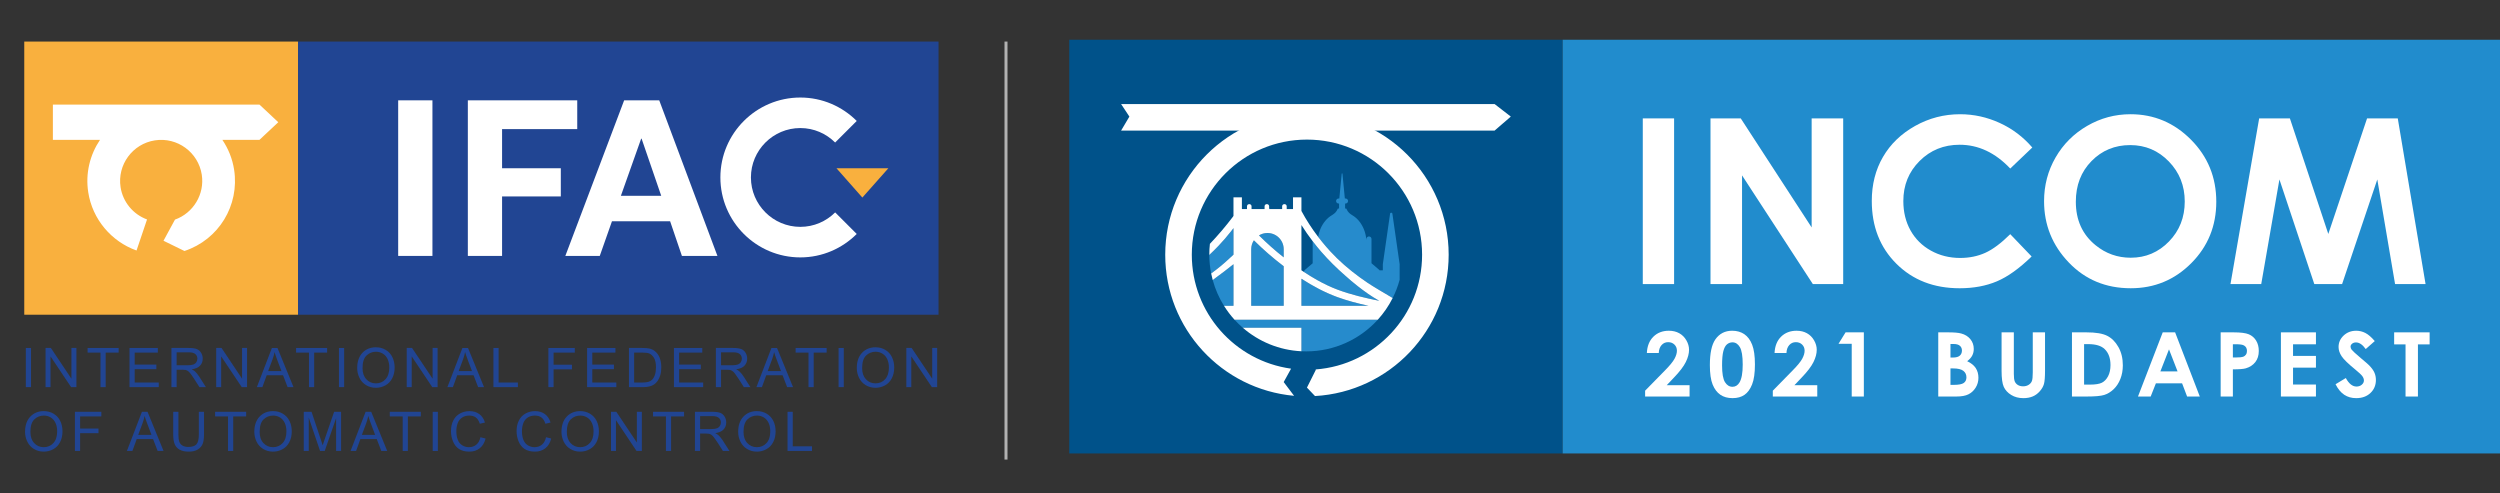<?xml version="1.0" encoding="iso-8859-1"?>
<!-- Generator: Adobe Illustrator 24.1.1, SVG Export Plug-In . SVG Version: 6.00 Build 0)  -->
<svg version="1.1" baseProfile="tiny" id="R&#xE9;teg_1"
	 xmlns="http://www.w3.org/2000/svg" xmlns:xlink="http://www.w3.org/1999/xlink" x="0px" y="0px" viewBox="0 0 833.929 164.516"
	 xml:space="preserve">
<rect x="0" y="0" width="833.929" height="164.516" fill="#333333" stroke="none"/>
<rect x="356.685" y="13.258" fill="#00528A" width="164.577" height="138"/>
<rect x="521.263" y="13.258" transform="matrix(-1 -1.224647e-16 1.224647e-16 -1 1355.192 164.516)" fill="#218CCD" width="312.667" height="138"/>
<g>
	<path fill="#FFFFFF" d="M547.986,39.492h10.445v55.269h-10.445V39.492z"/>
	<path fill="#FFFFFF" d="M570.574,39.492h10.092l23.648,36.37v-36.37h10.521v55.269h-10.121l-23.619-36.257v36.257h-10.521V39.492z"
		/>
	<path fill="#FFFFFF" d="M677.918,49.205l-7.357,7.015c-5.006-5.29-10.637-7.936-16.894-7.936c-5.28,0-9.729,1.806-13.345,5.416
		c-3.617,3.61-5.425,8.062-5.425,13.352c0,3.686,0.801,6.958,2.402,9.816s3.866,5.103,6.795,6.732
		c2.928,1.63,6.182,2.444,9.761,2.444c3.053,0,5.843-0.57,8.371-1.71c2.527-1.141,5.305-3.216,8.334-6.225l7.132,7.442
		c-4.083,3.985-7.94,6.749-11.572,8.29c-3.632,1.539-7.777,2.311-12.437,2.311c-8.592,0-15.624-2.725-21.097-8.172
		c-5.474-5.448-8.21-12.43-8.21-20.947c0-5.511,1.246-10.407,3.738-14.691c2.492-4.283,6.062-7.727,10.708-10.332
		c4.646-2.604,9.65-3.907,15.011-3.907c4.559,0,8.948,0.963,13.169,2.888C671.224,42.916,674.861,45.656,677.918,49.205z"/>
	<path fill="#FFFFFF" d="M710.679,38.103c7.82,0,14.544,2.831,20.171,8.491c5.627,5.661,8.44,12.563,8.44,20.702
		c0,8.066-2.776,14.892-8.328,20.477c-5.552,5.586-12.288,8.379-20.208,8.379c-8.297,0-15.189-2.867-20.679-8.604
		c-5.489-5.736-8.233-12.549-8.233-20.44c0-5.285,1.278-10.145,3.835-14.578s6.072-7.946,10.546-10.539
		S705.515,38.103,710.679,38.103z M710.567,48.398c-5.116,0-9.416,1.778-12.901,5.335s-5.228,8.078-5.228,13.563
		c0,6.112,2.193,10.947,6.582,14.503c3.41,2.78,7.321,4.171,11.734,4.171c4.989,0,9.239-1.804,12.75-5.411
		c3.511-3.607,5.266-8.053,5.266-13.339c0-5.26-1.768-9.712-5.303-13.356C719.931,50.22,715.631,48.398,710.567,48.398z"/>
	<path fill="#FFFFFF" d="M753.593,39.492h10.251l12.813,38.55l12.928-38.55h10.244l9.271,55.269h-10.173L793,59.857l-11.741,34.905
		h-9.272L760.35,59.857l-6.068,34.905h-10.257L753.593,39.492z"/>
</g>
<g>
	<path fill="#FFFFFF" d="M553.317,117.761h-3.973c0.106-2.311,0.832-4.127,2.176-5.451s3.067-1.986,5.173-1.986
		c1.301,0,2.447,0.273,3.442,0.822c0.994,0.549,1.79,1.338,2.387,2.373c0.597,1.033,0.895,2.082,0.895,3.15
		c0,1.27-0.361,2.639-1.085,4.104c-0.723,1.465-2.045,3.197-3.967,5.195l-2.402,2.531h7.629v3.77h-14.829v-1.949l6.621-6.754
		c1.601-1.619,2.666-2.922,3.194-3.906c0.529-0.984,0.793-1.875,0.793-2.67c0-0.826-0.273-1.508-0.822-2.045
		c-0.548-0.539-1.254-0.809-2.117-0.809c-0.873,0-1.601,0.326-2.183,0.975C553.666,115.761,553.356,116.644,553.317,117.761z"/>
	<path fill="#FFFFFF" d="M577.812,110.324c1.563,0,2.908,0.383,4.039,1.15c1.13,0.766,2.003,1.938,2.619,3.514
		s0.924,3.771,0.924,6.586c0,2.842-0.313,5.055-0.938,6.635c-0.626,1.582-1.468,2.744-2.524,3.486
		c-1.058,0.742-2.392,1.113-4.002,1.113c-1.611,0-2.965-0.373-4.061-1.121c-1.097-0.746-1.955-1.881-2.576-3.404
		c-0.621-1.523-0.932-3.691-0.932-6.506c0-3.93,0.606-6.777,1.819-8.543C573.528,111.295,575.405,110.324,577.812,110.324z
		 M577.906,114.195c-0.688,0-1.297,0.221-1.83,0.662c-0.532,0.441-0.938,1.201-1.22,2.277c-0.28,1.076-0.421,2.654-0.421,4.73
		c0,2.707,0.322,4.576,0.966,5.609c0.644,1.033,1.479,1.551,2.505,1.551c0.987,0,1.771-0.49,2.353-1.471
		c0.707-1.184,1.061-3.162,1.061-5.938c0-2.813-0.317-4.754-0.951-5.82C579.734,114.728,578.913,114.195,577.906,114.195z"/>
	<path fill="#FFFFFF" d="M595.913,117.761h-3.973c0.106-2.311,0.832-4.127,2.176-5.451s3.067-1.986,5.173-1.986
		c1.301,0,2.447,0.273,3.442,0.822c0.994,0.549,1.79,1.338,2.387,2.373c0.597,1.033,0.895,2.082,0.895,3.15
		c0,1.27-0.361,2.639-1.085,4.104c-0.723,1.465-2.045,3.197-3.967,5.195l-2.402,2.531h7.629v3.77h-14.829v-1.949l6.621-6.754
		c1.601-1.619,2.666-2.922,3.194-3.906c0.529-0.984,0.793-1.875,0.793-2.67c0-0.826-0.273-1.508-0.822-2.045
		c-0.548-0.539-1.254-0.809-2.117-0.809c-0.873,0-1.601,0.326-2.183,0.975C596.263,115.761,595.952,116.644,595.913,117.761z"/>
	<path fill="#FFFFFF" d="M615.629,110.863h6.098v21.406h-4.046v-17.58h-4.409L615.629,110.863z"/>
	<path fill="#FFFFFF" d="M646.546,132.269v-21.406h3.365c1.952,0,3.381,0.125,4.284,0.377c1.282,0.34,2.302,0.971,3.06,1.893
		s1.137,2.008,1.137,3.26c0,0.814-0.173,1.555-0.517,2.219c-0.345,0.666-0.905,1.289-1.681,1.871c1.3,0.611,2.25,1.375,2.853,2.291
		c0.601,0.918,0.901,2.002,0.901,3.254c0,1.203-0.311,2.299-0.932,3.289c-0.622,0.988-1.423,1.729-2.404,2.219
		c-0.98,0.49-2.336,0.734-4.064,0.734H646.546z M650.62,114.748v4.512h0.892c0.993,0,1.73-0.209,2.213-0.625
		c0.482-0.418,0.723-0.986,0.723-1.703c0-0.67-0.229-1.201-0.687-1.594c-0.457-0.393-1.153-0.59-2.089-0.59H650.62z M650.62,122.898
		v5.486h1.021c1.692,0,2.834-0.213,3.422-0.641c0.589-0.428,0.883-1.049,0.883-1.863c0-0.922-0.345-1.648-1.036-2.182
		c-0.69-0.535-1.839-0.801-3.443-0.801H650.62z"/>
	<path fill="#FFFFFF" d="M667.668,110.863h4.089v13.842c0,1.193,0.104,2.037,0.313,2.531c0.209,0.494,0.554,0.889,1.034,1.186
		c0.479,0.295,1.06,0.443,1.738,0.443c0.718,0,1.337-0.166,1.855-0.494c0.52-0.33,0.878-0.75,1.077-1.258
		c0.199-0.51,0.299-1.48,0.299-2.916v-13.334h4.089v12.762c0,2.154-0.121,3.648-0.363,4.482c-0.243,0.836-0.706,1.641-1.391,2.416
		c-0.684,0.777-1.472,1.352-2.364,1.725s-1.931,0.561-3.114,0.561c-1.553,0-2.903-0.357-4.054-1.07
		c-1.149-0.713-1.972-1.605-2.466-2.678c-0.495-1.072-0.742-2.883-0.742-5.436V110.863z"/>
	<path fill="#FFFFFF" d="M691.148,110.863h4.828c3.111,0,5.423,0.385,6.936,1.156c1.512,0.771,2.758,2.025,3.736,3.762
		c0.979,1.736,1.469,3.766,1.469,6.084c0,1.648-0.273,3.164-0.821,4.547s-1.304,2.531-2.269,3.441
		c-0.964,0.912-2.009,1.543-3.133,1.893c-1.125,0.35-3.073,0.523-5.846,0.523h-4.9V110.863z M695.193,114.791v13.506h1.893
		c1.862,0,3.213-0.213,4.053-0.641c0.839-0.428,1.525-1.146,2.059-2.156c0.534-1.01,0.801-2.254,0.801-3.73
		c0-2.271-0.636-4.035-1.906-5.287c-1.145-1.127-2.983-1.691-5.516-1.691H695.193z"/>
	<path fill="#FFFFFF" d="M721.424,110.863h4.133l8.233,21.406h-4.234l-1.676-4.408h-8.734l-1.742,4.408h-4.234L721.424,110.863z
		 M723.516,116.539l-2.872,7.348h5.728L723.516,116.539z"/>
	<path fill="#FFFFFF" d="M740.75,110.863h4.322c2.338,0,4.023,0.215,5.057,0.646s1.849,1.131,2.445,2.096
		c0.597,0.967,0.895,2.123,0.895,3.471c0,1.494-0.391,2.736-1.171,3.727c-0.781,0.988-1.842,1.678-3.181,2.066
		c-0.785,0.223-2.217,0.334-4.293,0.334v9.066h-4.074V110.863z M744.824,119.23h1.296c1.019,0,1.727-0.072,2.124-0.219
		c0.398-0.146,0.711-0.387,0.938-0.723c0.229-0.336,0.343-0.742,0.343-1.219c0-0.828-0.32-1.432-0.961-1.811
		c-0.466-0.283-1.329-0.424-2.59-0.424h-1.15V119.23z"/>
	<path fill="#FFFFFF" d="M760.845,110.863h11.687v3.986h-7.641v3.871h7.641v3.916h-7.641v5.631h7.641v4.002h-11.687V110.863z"/>
	<path fill="#FFFFFF" d="M792.157,113.773l-3.018,2.662c-1.06-1.475-2.139-2.211-3.237-2.211c-0.534,0-0.972,0.143-1.312,0.43
		c-0.34,0.285-0.511,0.607-0.511,0.967s0.122,0.699,0.365,1.02c0.33,0.426,1.326,1.344,2.988,2.75
		c1.555,1.301,2.497,2.119,2.828,2.459c0.826,0.836,1.411,1.633,1.757,2.395c0.345,0.762,0.518,1.594,0.518,2.496
		c0,1.756-0.607,3.207-1.821,4.352c-1.215,1.145-2.798,1.717-4.75,1.717c-1.524,0-2.853-0.373-3.984-1.121
		c-1.131-0.746-2.101-1.92-2.906-3.521l3.425-2.066c1.03,1.893,2.216,2.838,3.557,2.838c0.699,0,1.287-0.203,1.764-0.611
		c0.477-0.408,0.714-0.879,0.714-1.412c0-0.484-0.18-0.969-0.539-1.455c-0.359-0.484-1.151-1.227-2.376-2.227
		c-2.333-1.9-3.839-3.369-4.52-4.402s-1.021-2.064-1.021-3.092c0-1.484,0.566-2.758,1.697-3.82c1.132-1.063,2.528-1.594,4.189-1.594
		c1.068,0,2.086,0.248,3.053,0.742C789.984,111.56,791.03,112.463,792.157,113.773z"/>
	<path fill="#FFFFFF" d="M798.621,110.863h11.831v4.016h-3.9v17.391h-4.133v-17.391h-3.798V110.863z"/>
</g>
<rect x="8.093" y="13.866" fill="#F9B03E" width="91.349" height="91.113"/>
<g>
	<polygon fill="#214593" points="302.331,129.134 302.331,116.071 304.098,116.071 310.959,126.329 310.959,116.071 
		312.613,116.071 312.613,129.134 310.84,129.134 303.982,118.876 303.982,129.134 	"/>
	<rect x="8.617" y="116.071" fill="#214593" width="1.727" height="13.059"/>
	<polygon fill="#214593" points="15.197,129.134 15.197,116.071 16.973,116.071 23.827,126.329 23.827,116.071 25.488,116.071 
		25.488,129.134 23.715,129.134 16.854,118.876 16.854,129.134 	"/>
	<polygon fill="#214593" points="33.521,129.134 33.521,117.619 29.217,117.619 29.217,116.071 39.573,116.071 39.573,117.619 
		35.248,117.619 35.248,129.134 	"/>
	<polygon fill="#214593" points="43.2,129.134 43.2,116.071 52.645,116.071 52.645,117.619 44.927,117.619 44.927,121.617 
		52.155,121.617 52.155,123.151 44.927,123.151 44.927,127.596 52.948,127.596 52.948,129.134 	"/>
	<g>
		<path fill="#214593" d="M58.917,121.839h3.713c0.788,0,1.402-0.081,1.848-0.245c0.45-0.167,0.786-0.427,1.015-0.783
			c0.236-0.36,0.351-0.749,0.351-1.173c0-0.615-0.225-1.123-0.674-1.523c-0.447-0.397-1.156-0.593-2.124-0.593h-4.129V121.839z
			 M57.185,129.134v-13.063h5.784c1.166,0,2.053,0.124,2.662,0.358c0.602,0.235,1.088,0.645,1.445,1.238
			c0.365,0.594,0.546,1.251,0.546,1.97c0,0.925-0.301,1.71-0.899,2.343c-0.605,0.636-1.527,1.036-2.78,1.216
			c0.456,0.215,0.805,0.434,1.044,0.645c0.5,0.465,0.983,1.045,1.432,1.738l2.274,3.554H66.52l-1.731-2.713
			c-0.502-0.787-0.919-1.384-1.247-1.802c-0.325-0.416-0.618-0.708-0.876-0.876c-0.259-0.166-0.519-0.278-0.791-0.345
			c-0.192-0.043-0.516-0.06-0.957-0.06h-2.002v5.795h-1.732V129.134z"/>
	</g>
	<polygon fill="#214593" points="72.12,129.134 72.12,116.071 73.895,116.071 80.748,126.329 80.748,116.071 82.41,116.071 
		82.41,129.134 80.638,129.134 73.776,118.876 73.776,129.134 	"/>
	<g>
		<path fill="#214593" d="M89.451,123.77h4.426l-1.363-3.613c-0.414-1.104-0.723-2.004-0.924-2.708
			c-0.169,0.834-0.401,1.666-0.704,2.488L89.451,123.77z M85.682,129.134l5.02-13.062h1.856l5.348,13.062h-1.972l-1.518-3.951
			h-5.458l-1.435,3.951H85.682z"/>
	</g>
	<polygon fill="#214593" points="103.067,129.134 103.067,117.619 98.76,117.619 98.76,116.071 109.113,116.071 109.113,117.619 
		104.797,117.619 104.797,129.134 	"/>
	<rect x="113.072" y="116.071" fill="#214593" width="1.728" height="13.059"/>
	<g>
		<path fill="#214593" d="M120.933,122.8c0,1.574,0.418,2.81,1.271,3.719c0.842,0.906,1.904,1.359,3.181,1.359
			c1.302,0,2.371-0.456,3.209-1.375c0.841-0.911,1.267-2.209,1.267-3.886c0-1.063-0.182-1.995-0.543-2.79
			c-0.357-0.791-0.884-1.407-1.576-1.843c-0.692-0.433-1.464-0.654-2.326-0.654c-1.225,0-2.283,0.421-3.154,1.26
			C121.376,119.434,120.933,120.838,120.933,122.8 M119.15,122.776c0-2.169,0.585-3.865,1.745-5.093
			c1.162-1.225,2.669-1.838,4.507-1.838c1.207,0,2.292,0.289,3.258,0.863c0.972,0.572,1.712,1.381,2.215,2.412
			c0.508,1.027,0.765,2.196,0.765,3.504c0,1.323-0.267,2.509-0.804,3.555c-0.534,1.041-1.291,1.832-2.273,2.372
			c-0.974,0.54-2.036,0.807-3.172,0.807c-1.225,0-2.324-0.3-3.291-0.894c-0.97-0.59-1.706-1.404-2.2-2.433
			C119.402,125.007,119.15,123.918,119.15,122.776"/>
	</g>
	<polygon fill="#214593" points="135.671,129.134 135.671,116.071 137.443,116.071 144.305,126.329 144.305,116.071 
		145.964,116.071 145.964,129.134 144.189,129.134 137.33,118.876 137.33,129.134 	"/>
	<g>
		<path fill="#214593" d="M153.005,123.77h4.431l-1.366-3.613c-0.412-1.104-0.725-2.004-0.927-2.708
			c-0.171,0.834-0.4,1.666-0.702,2.488L153.005,123.77z M149.241,129.134l5.006-13.062h1.867l5.344,13.062h-1.968l-1.523-3.951
			h-5.457l-1.436,3.951H149.241z"/>
	</g>
	<polygon fill="#214593" points="164.596,129.134 164.596,116.071 166.319,116.071 166.319,127.596 172.754,127.596 
		172.754,129.134 	"/>
	<polygon fill="#214593" points="182.924,129.134 182.924,116.071 191.735,116.071 191.735,117.619 184.655,117.619 184.655,121.66 
		190.785,121.66 190.785,123.2 184.655,123.2 184.655,129.134 	"/>
	<polygon fill="#214593" points="195.84,129.134 195.84,116.071 205.285,116.071 205.285,117.619 197.568,117.619 197.568,121.617 
		204.793,121.617 204.793,123.151 197.568,123.151 197.568,127.596 205.587,127.596 205.587,129.134 	"/>
	<g>
		<path fill="#214593" d="M211.526,127.596h2.788c0.863,0,1.543-0.086,2.028-0.244c0.49-0.158,0.882-0.386,1.172-0.679
			c0.412-0.409,0.726-0.96,0.955-1.65c0.228-0.693,0.347-1.533,0.347-2.518c0-1.367-0.227-2.416-0.676-3.151
			c-0.448-0.728-0.993-1.222-1.632-1.474c-0.463-0.177-1.213-0.265-2.24-0.265h-2.742v9.98H211.526z M209.799,129.134v-13.063h4.497
			c1.019,0,1.793,0.064,2.321,0.192c0.749,0.171,1.392,0.481,1.916,0.94c0.692,0.577,1.212,1.324,1.548,2.225
			c0.341,0.91,0.508,1.942,0.508,3.108c0,0.989-0.106,1.87-0.343,2.634c-0.231,0.766-0.528,1.4-0.893,1.904
			c-0.36,0.5-0.758,0.897-1.187,1.183c-0.43,0.295-0.949,0.506-1.556,0.657c-0.609,0.145-1.308,0.222-2.097,0.222
			C214.514,129.134,209.799,129.134,209.799,129.134z"/>
	</g>
	<polygon fill="#214593" points="224.812,129.134 224.812,116.071 234.258,116.071 234.258,117.619 226.541,117.619 
		226.541,121.617 233.769,121.617 233.769,123.151 226.541,123.151 226.541,127.596 234.559,127.596 234.559,129.134 	"/>
	<g>
		<path fill="#214593" d="M240.523,121.839h3.719c0.788,0,1.401-0.081,1.851-0.245c0.446-0.167,0.785-0.427,1.015-0.783
			c0.235-0.36,0.347-0.749,0.347-1.173c0-0.615-0.225-1.123-0.67-1.523c-0.45-0.397-1.159-0.593-2.127-0.593h-4.136v4.318H240.523z
			 M238.799,129.134v-13.063h5.785c1.17,0,2.049,0.124,2.653,0.358c0.607,0.235,1.1,0.645,1.457,1.238
			c0.365,0.594,0.543,1.251,0.543,1.97c0,0.925-0.301,1.71-0.899,2.343c-0.606,0.636-1.527,1.036-2.782,1.216
			c0.457,0.215,0.804,0.434,1.041,0.645c0.508,0.465,0.987,1.045,1.439,1.738l2.27,3.554h-2.175l-1.725-2.713
			c-0.507-0.787-0.921-1.384-1.248-1.802c-0.331-0.416-0.619-0.708-0.884-0.876c-0.25-0.166-0.516-0.278-0.783-0.345
			c-0.194-0.043-0.517-0.06-0.959-0.06h-2.01v5.795h-1.723V129.134z"/>
		<path fill="#214593" d="M256.085,123.77h4.426l-1.361-3.613c-0.418-1.104-0.727-2.004-0.928-2.708
			c-0.169,0.834-0.4,1.666-0.704,2.488L256.085,123.77z M252.318,129.134l5.013-13.062h1.866l5.341,13.062h-1.967l-1.522-3.951
			h-5.46l-1.435,3.951H252.318z"/>
	</g>
	<polygon fill="#214593" points="269.693,129.134 269.693,117.619 265.395,117.619 265.395,116.071 275.744,116.071 
		275.744,117.619 271.425,117.619 271.425,129.134 	"/>
	<rect x="279.728" y="116.071" fill="#214593" width="1.729" height="13.059"/>
	<g>
		<path fill="#214593" d="M287.584,122.8c0,1.574,0.424,2.81,1.273,3.719c0.846,0.906,1.908,1.359,3.182,1.359
			c1.301,0,2.373-0.456,3.212-1.375c0.837-0.911,1.263-2.209,1.263-3.886c0-1.063-0.186-1.995-0.542-2.79
			c-0.358-0.791-0.886-1.407-1.576-1.843c-0.689-0.433-1.469-0.654-2.331-0.654c-1.222,0-2.277,0.421-3.158,1.26
			C288.022,119.434,287.584,120.838,287.584,122.8 M285.806,122.776c0-2.169,0.577-3.865,1.742-5.093
			c1.166-1.225,2.666-1.838,4.509-1.838c1.205,0,2.288,0.289,3.259,0.863c0.97,0.572,1.707,1.381,2.21,2.412
			c0.512,1.027,0.761,2.196,0.761,3.504c0,1.323-0.265,2.509-0.8,3.555c-0.53,1.041-1.289,1.832-2.269,2.372
			c-0.979,0.54-2.04,0.807-3.172,0.807c-1.228,0-2.324-0.3-3.291-0.894c-0.97-0.59-1.705-1.404-2.202-2.433
			C286.056,125.007,285.806,123.918,285.806,122.776"/>
		<path fill="#214593" d="M10.14,144.087c0,1.578,0.424,2.818,1.269,3.719c0.847,0.904,1.909,1.362,3.186,1.362
			c1.299,0,2.367-0.461,3.21-1.374c0.838-0.916,1.263-2.212,1.263-3.891c0-1.067-0.18-1.991-0.536-2.782
			c-0.365-0.799-0.89-1.41-1.582-1.853c-0.689-0.43-1.469-0.646-2.328-0.646c-1.226,0-2.278,0.418-3.16,1.263
			C10.579,140.722,10.14,142.123,10.14,144.087 M8.36,144.064c0-2.17,0.58-3.867,1.749-5.09c1.16-1.225,2.659-1.839,4.505-1.839
			c1.205,0,2.291,0.288,3.261,0.865c0.966,0.573,1.705,1.378,2.214,2.406c0.506,1.031,0.758,2.197,0.758,3.503
			c0,1.331-0.27,2.518-0.8,3.56c-0.533,1.044-1.294,1.835-2.271,2.371c-0.98,0.541-2.034,0.811-3.176,0.811
			c-1.224,0-2.324-0.298-3.293-0.891c-0.966-0.597-1.701-1.407-2.199-2.433C8.605,146.299,8.36,145.208,8.36,144.064"/>
	</g>
	<polygon fill="#214593" points="24.992,150.421 24.992,137.364 33.803,137.364 33.803,138.904 26.721,138.904 26.721,142.949 
		32.849,142.949 32.849,144.495 26.721,144.495 26.721,150.421 	"/>
	<g>
		<path fill="#214593" d="M46.1,145.062h4.426l-1.362-3.619c-0.413-1.093-0.726-1.998-0.925-2.705
			c-0.169,0.837-0.404,1.667-0.709,2.49L46.1,145.062z M42.334,150.421l5.011-13.057h1.866l5.343,13.057h-1.968l-1.526-3.955h-5.455
			l-1.439,3.955H42.334z"/>
		<path fill="#214593" d="M66.33,137.368h1.725v7.542c0,1.316-0.147,2.358-0.446,3.124c-0.298,0.774-0.837,1.401-1.608,1.888
			c-0.775,0.481-1.793,0.727-3.048,0.727c-1.23,0-2.226-0.214-3.007-0.636c-0.773-0.424-1.331-1.032-1.666-1.83
			c-0.331-0.794-0.499-1.887-0.499-3.274v-7.542h1.728v7.531c0,1.135,0.106,1.969,0.318,2.51c0.206,0.533,0.568,0.949,1.084,1.242
			c0.513,0.291,1.146,0.438,1.886,0.438c1.269,0,2.179-0.289,2.716-0.865c0.54-0.577,0.815-1.685,0.815-3.325v-7.531H66.33z"/>
	</g>
	<polygon fill="#214593" points="76.061,150.421 76.061,138.904 71.756,138.904 71.756,137.364 82.106,137.364 82.106,138.904 
		77.793,138.904 77.793,150.421 	"/>
	<g>
		<path fill="#214593" d="M86.615,144.087c0,1.578,0.426,2.818,1.271,3.719c0.847,0.904,1.909,1.362,3.184,1.362
			c1.301,0,2.371-0.461,3.21-1.374c0.841-0.916,1.263-2.212,1.263-3.891c0-1.067-0.184-1.991-0.545-2.782
			c-0.356-0.799-0.882-1.41-1.572-1.853c-0.693-0.43-1.466-0.646-2.331-0.646c-1.222,0-2.273,0.418-3.159,1.263
			C87.057,140.722,86.615,142.123,86.615,144.087 M84.831,144.064c0-2.17,0.585-3.867,1.746-5.09
			c1.166-1.225,2.67-1.839,4.505-1.839c1.212,0,2.296,0.288,3.261,0.865c0.97,0.573,1.709,1.378,2.215,2.406
			c0.511,1.031,0.768,2.197,0.768,3.503c0,1.331-0.271,2.518-0.803,3.56c-0.542,1.044-1.293,1.835-2.273,2.371
			c-0.983,0.541-2.036,0.811-3.173,0.811c-1.23,0-2.329-0.298-3.292-0.891c-0.976-0.597-1.705-1.407-2.202-2.433
			C85.084,146.299,84.831,145.208,84.831,144.064"/>
		<path fill="#214593" d="M101.322,150.421v-13.057h2.6l3.091,9.25c0.285,0.855,0.491,1.505,0.623,1.927
			c0.146-0.473,0.381-1.17,0.696-2.09l3.122-9.089h2.326v13.057h-1.662v-10.927l-3.796,10.927h-1.559l-3.777-11.112v11.112h-1.665
			V150.421z"/>
		<path fill="#214593" d="M120.71,145.062h4.426l-1.361-3.619c-0.414-1.093-0.729-1.998-0.925-2.705
			c-0.167,0.837-0.404,1.667-0.708,2.49L120.71,145.062z M116.941,150.421l5.016-13.057h1.864l5.341,13.057h-1.967l-1.523-3.955
			h-5.46l-1.435,3.955H116.941z"/>
	</g>
	<polygon fill="#214593" points="134.326,150.421 134.326,138.904 130.019,138.904 130.019,137.364 140.373,137.364 
		140.373,138.904 136.051,138.904 136.051,150.421 	"/>
	<rect x="144.335" y="137.368" fill="#214593" width="1.727" height="13.057"/>
	<g>
		<path fill="#214593" d="M160.252,145.844l1.728,0.438c-0.362,1.421-1.013,2.503-1.955,3.242c-0.942,0.751-2.09,1.125-3.451,1.125
			c-1.407,0-2.552-0.291-3.431-0.86c-0.886-0.577-1.555-1.402-2.013-2.492c-0.461-1.091-0.695-2.255-0.695-3.503
			c0-1.357,0.261-2.544,0.781-3.559c0.521-1.007,1.259-1.78,2.218-2.305c0.962-0.529,2.016-0.791,3.168-0.791
			c1.308,0,2.406,0.339,3.297,1c0.89,0.669,1.509,1.602,1.86,2.808l-1.699,0.4c-0.302-0.95-0.744-1.642-1.321-2.077
			c-0.577-0.425-1.301-0.646-2.174-0.646c-1.003,0-1.841,0.237-2.515,0.723c-0.674,0.481-1.147,1.122-1.426,1.931
			c-0.271,0.814-0.403,1.647-0.403,2.515c0,1.108,0.158,2.076,0.481,2.905c0.323,0.828,0.828,1.449,1.509,1.861
			c0.68,0.407,1.427,0.613,2.215,0.613c0.971,0,1.789-0.287,2.459-0.842C159.568,147.771,160.016,146.941,160.252,145.844"/>
		<path fill="#214593" d="M182.142,145.844l1.728,0.438c-0.364,1.421-1.015,2.503-1.959,3.242c-0.944,0.751-2.093,1.125-3.452,1.125
			c-1.411,0-2.55-0.291-3.439-0.86c-0.881-0.577-1.551-1.402-2.01-2.492c-0.46-1.091-0.692-2.255-0.692-3.503
			c0-1.357,0.261-2.544,0.783-3.559c0.516-1.007,1.254-1.78,2.212-2.305c0.962-0.529,2.02-0.791,3.173-0.791
			c1.305,0,2.403,0.339,3.293,1c0.895,0.669,1.513,1.602,1.867,2.808l-1.702,0.4c-0.306-0.95-0.747-1.642-1.32-2.077
			c-0.577-0.425-1.303-0.646-2.174-0.646c-1.007,0-1.849,0.237-2.519,0.723c-0.676,0.481-1.151,1.122-1.422,1.931
			c-0.272,0.814-0.411,1.647-0.411,2.515c0,1.108,0.159,2.076,0.482,2.905c0.328,0.828,0.83,1.449,1.514,1.861
			c0.684,0.407,1.426,0.613,2.213,0.613c0.97,0,1.788-0.287,2.463-0.842C181.442,147.771,181.905,146.941,182.142,145.844"/>
		<path fill="#214593" d="M189.078,144.087c0,1.578,0.421,2.818,1.267,3.719c0.841,0.904,1.905,1.362,3.186,1.362
			c1.297,0,2.363-0.461,3.206-1.374c0.842-0.916,1.26-2.212,1.26-3.891c0-1.067-0.18-1.991-0.542-2.782
			c-0.356-0.799-0.881-1.41-1.573-1.853c-0.692-0.43-1.465-0.646-2.331-0.646c-1.221,0-2.274,0.418-3.156,1.263
			C189.517,140.722,189.078,142.123,189.078,144.087 M187.291,144.064c0-2.17,0.584-3.867,1.745-5.09
			c1.168-1.225,2.666-1.839,4.507-1.839c1.205,0,2.296,0.288,3.263,0.865c0.97,0.573,1.706,1.378,2.214,2.406
			c0.507,1.031,0.756,2.197,0.756,3.503c0,1.331-0.262,2.518-0.794,3.56c-0.541,1.044-1.293,1.835-2.275,2.371
			c-0.98,0.541-2.034,0.811-3.176,0.811c-1.224,0-2.32-0.298-3.287-0.891c-0.975-0.597-1.71-1.407-2.202-2.433
			C187.541,146.299,187.291,145.208,187.291,144.064"/>
	</g>
	<polygon fill="#214593" points="203.812,150.421 203.812,137.364 205.587,137.364 212.443,147.613 212.443,137.364 
		214.105,137.364 214.105,150.421 212.323,150.421 205.471,140.163 205.471,150.421 	"/>
	<polygon fill="#214593" points="222.138,150.421 222.138,138.904 217.833,138.904 217.833,137.364 228.183,137.364 
		228.183,138.904 223.858,138.904 223.858,150.421 	"/>
	<g>
		<path fill="#214593" d="M233.536,143.125h3.717c0.79,0,1.406-0.079,1.856-0.244c0.439-0.164,0.779-0.427,1.011-0.786
			c0.231-0.357,0.343-0.745,0.343-1.169c0-0.62-0.222-1.127-0.667-1.526c-0.454-0.395-1.159-0.596-2.123-0.596h-4.136
			L233.536,143.125L233.536,143.125z M231.809,150.421v-13.057h5.789c1.166,0,2.049,0.119,2.656,0.353
			c0.603,0.233,1.089,0.646,1.45,1.246c0.361,0.593,0.543,1.245,0.543,1.964c0,0.928-0.3,1.71-0.897,2.346
			c-0.605,0.631-1.529,1.036-2.781,1.209c0.454,0.22,0.799,0.435,1.044,0.652c0.502,0.463,0.98,1.043,1.434,1.735l2.27,3.553h-2.174
			l-1.728-2.716c-0.504-0.782-0.924-1.379-1.251-1.795c-0.323-0.414-0.616-0.712-0.874-0.878c-0.259-0.164-0.521-0.283-0.791-0.347
			c-0.19-0.042-0.512-0.061-0.957-0.061h-2.006v5.795h-1.728V150.421z"/>
		<path fill="#214593" d="M248.018,144.087c0,1.578,0.42,2.818,1.271,3.719c0.844,0.904,1.908,1.362,3.184,1.362
			c1.298,0,2.368-0.461,3.21-1.374c0.839-0.916,1.26-2.212,1.26-3.891c0-1.067-0.181-1.991-0.537-2.782
			c-0.361-0.799-0.887-1.41-1.577-1.853c-0.693-0.43-1.47-0.646-2.33-0.646c-1.224,0-2.282,0.418-3.156,1.263
			C248.456,140.722,248.018,142.123,248.018,144.087 M246.234,144.064c0-2.17,0.58-3.867,1.746-5.09
			c1.164-1.225,2.666-1.839,4.51-1.839c1.203,0,2.291,0.288,3.258,0.865c0.967,0.573,1.705,1.378,2.212,2.406
			c0.51,1.031,0.761,2.197,0.761,3.503c0,1.331-0.263,2.518-0.803,3.56c-0.53,1.044-1.289,1.835-2.269,2.371
			c-0.977,0.541-2.036,0.811-3.169,0.811c-1.23,0-2.329-0.298-3.298-0.891c-0.966-0.597-1.701-1.407-2.201-2.433
			C246.483,146.299,246.234,145.208,246.234,144.064"/>
	</g>
	<polygon fill="#214593" points="262.702,150.421 262.702,137.364 264.432,137.364 264.432,148.883 270.861,148.883 
		270.861,150.421 	"/>
</g>
<rect x="99.44" y="13.866" fill="#214593" width="213.63" height="91.113"/>
<rect x="132.822" y="33.468" fill="#FFFFFF" width="11.429" height="51.9"/>
<polygon fill="#FFFFFF" points="192.551,33.468 156.058,33.468 156.058,85.369 167.478,85.369 167.478,65.527 187.07,65.527 
	187.07,56.123 167.478,56.123 167.478,43.066 192.551,43.066 "/>
<path fill="#FFFFFF" d="M207.113,65.308l6.757-19.049h0.15l6.542,19.049H207.113z M219.9,33.469h-11.702l-19.62,51.899h11.485
	l4.074-11.566h19.393l3.936,11.566h11.848L219.9,33.469z"/>
<g>
	<path fill="#FFFFFF" d="M285.78,40.345c-4.824-4.818-11.473-7.811-18.814-7.811c-14.703,0-26.666,11.963-26.666,26.661
		c0,14.707,11.963,26.666,26.666,26.666c7.341,0,13.985-2.999,18.813-7.817l-7.194-7.192c-2.98,2.978-7.086,4.822-11.619,4.822
		c-9.085,0-16.479-7.391-16.479-16.48c0-9.087,7.394-16.479,16.479-16.479c4.534,0,8.634,1.851,11.612,4.828L285.78,40.345z"/>
</g>
<polygon fill="#F9B03E" points="279.019,56.123 296.328,56.123 287.657,65.901 "/>
<g>
	<path fill="#FFFFFF" d="M92.826,40.768l-6.279-5.881H17.64V46.65h15.717c-3.332,4.952-4.907,11.105-3.929,17.455
		c1.385,9.005,7.689,16.452,16.114,19.456l3.504-10.359c-4.621-1.698-8.064-5.808-8.825-10.757
		c-1.149-7.467,3.99-14.476,11.458-15.627c7.469-1.148,14.475,3.99,15.628,11.46c1.001,6.499-2.811,12.794-8.941,14.975
		l-3.828,7.053l6.99,3.416c11.436-3.788,18.404-15.186,16.569-27.107c-0.569-3.697-1.956-7.052-3.919-9.964h12.367L92.826,40.768z"
		/>
</g>
<line fill="none" stroke="#B2B2B2" stroke-miterlimit="10" x1="335.573" y1="13.866" x2="335.573" y2="153.297"/>
<g>
	<g>
		<path fill="#FFFFFF" d="M483.234,84.976c0-26.108-21.165-47.273-47.273-47.273s-47.273,21.165-47.273,47.273
			c0,24.659,18.887,44.885,42.981,47.056l-3.464-4.585l2.458-4.47c-18.699-2.587-33.111-18.591-33.111-38.002
			c0-21.213,17.196-38.409,38.409-38.409s38.409,17.196,38.409,38.409c0,20.232-15.653,36.772-35.503,38.262l0.049,0.147
			l-2.955,5.909l2.684,2.819C463.497,130.714,483.234,110.178,483.234,84.976z"/>
	</g>
	<polygon fill="#FFFFFF" points="498.553,34.704 493.016,34.704 373.962,34.704 376.73,38.889 373.962,43.567 493.016,43.567 
		498.553,43.567 503.962,38.889 	"/>
</g>
<g>
	<path fill="none" d="M434.925,90.696c0.038-0.249,0.146-0.486,0.347-0.658l1.307-1.117l1.294-1.106v-7.356
		c-1.332-1.74-2.593-3.533-3.752-5.394V90.16c0.235,0.159,0.47,0.317,0.707,0.473C434.859,90.654,434.893,90.674,434.925,90.696z"/>
	<path fill="#268BCC" d="M417.369,83.143v18.865h10.84v0V88.807c-3.501-2.66-6.827-5.545-9.946-8.646
		C417.699,81.017,417.369,82.041,417.369,83.143z"/>
	<path fill="#268BCC" d="M423.615,69.726c-0.064-0.177-0.153-0.296-0.27-0.304v0.304H423.615z"/>
	<path fill="#268BCC" d="M419.956,78.523c2.61,2.595,5.364,5.048,8.253,7.328v-2.708c0-2.994-2.427-5.42-5.42-5.42
		C421.75,77.723,420.78,78.016,419.956,78.523z"/>
	<path fill="#268BCC" d="M436.579,88.921l-1.307,1.117c-0.202,0.172-0.309,0.408-0.347,0.658c1.499,0.99,3.029,1.936,4.597,2.81
		c2.141,1.192,4.351,2.252,6.644,3.113c4.51,1.693,9.206,2.772,13.918,3.734c-0.057-0.036-0.113-0.073-0.17-0.109
		c-2.467-1.373-4.786-3.046-6.986-4.763c-1.464-1.143-2.884-2.341-4.258-3.589c-2.838-2.465-5.515-5.121-7.978-7.958h-1.133v0h1.133
		c-0.978-1.127-1.914-2.288-2.82-3.472v7.356L436.579,88.921z"/>
	<path fill="#268BCC" d="M434.12,92.971v9.036l22.351-0.011c-3.535-0.774-7.041-1.674-10.439-2.924
		C441.818,97.522,437.875,95.403,434.12,92.971z"/>
	<path fill="#268BCC" d="M411.458,84.947v-0.079l0-8.778c-0.233,0.311-0.468,0.621-0.707,0.928
		c-1.349,1.734-2.787,3.399-4.299,4.991c-0.992,1.044-2.017,2.05-3.061,3.034c0.009,2.113,0.221,4.178,0.617,6.177
		c2.11-1.533,4.135-3.184,6.035-4.976C410.045,86.244,410.74,85.624,411.458,84.947z"/>
	<path fill="#268BCC" d="M411.798,106.647c0.864,0.949,1.79,1.841,2.761,2.681h19.562v7.844c0.521,0.025,1.044,0.04,1.571,0.04
		c9.469,0,17.985-4.074,23.894-10.565H434.12H411.798z"/>
	<path fill="#268BCC" d="M411.458,88.145v-0.018c-1.528,1.236-4.142,3.261-6.931,5.284c0.836,3.072,2.114,5.961,3.761,8.597h3.169
		V88.145z"/>
	<path fill="#268BCC" d="M441.458,80.768L441.458,80.768l-0.366,0c0.858,1.051,1.746,2.078,2.665,3.078
		c0.027,0.029,0.056,0.056,0.083,0.085h0.192h1.01v0h-1.01h-0.192c0.704,0.762,1.425,1.504,2.164,2.224
		c3.16,3.077,6.632,5.783,10.287,8.247c1.561,1.052,5.688,3.495,8.265,5.004c0.969-1.926,1.752-3.96,2.324-6.082v-5.189h0
		l-0.604-4.204l-0.363-2.529h0l-0.036-0.253l-1.417-9.866c-0.016-0.111-0.068-0.195-0.138-0.251
		c-0.07-0.056-0.159-0.084-0.247-0.083c-0.177,0-0.354,0.111-0.385,0.334l-2.419,16.852h0h0v2.051h-1.07
		c-0.04-0.049-0.065-0.107-0.114-0.149l-2.6-2.223v-8.097c0-0.466-0.378-0.844-0.844-0.844s-0.844,0.378-0.844,0.844V80.1
		c-0.113-1.314-0.406-2.559-0.869-3.679c-0.835-2.022-2.18-3.651-3.819-4.613c-0.848-0.498-1.515-1.072-1.917-2.028
		c0-0.124-0.101-0.225-0.225-0.225h-0.285v-1.659h0.147c0.466,0,0.844-0.378,0.844-0.844s-0.378-0.844-0.844-0.844h-0.229
		l-0.795-8.24c-0.019-0.195-0.235-0.195-0.254,0l-0.795,8.24h-0.229c-0.466,0-0.844,0.378-0.844,0.844s0.378,0.844,0.844,0.844
		h0.148v1.659h-0.286c-0.124,0-0.225,0.101-0.225,0.225c-0.346,0.82-0.895,1.354-1.577,1.805c-0.113,0.074-0.22,0.152-0.34,0.222
		c-1.638,0.962-2.984,2.591-3.819,4.613c-0.332,0.804-0.573,1.674-0.727,2.586c0.453,0.594,0.917,1.182,1.39,1.761H441.458z
		 M453.901,80.768h1.898v0L453.901,80.768L453.901,80.768z M453.901,83.931h1.898v0L453.901,83.931L453.901,83.931z M450.315,80.768
		h1.898v0L450.315,80.768L450.315,80.768z M450.315,83.931h1.898v0L450.315,83.931L450.315,83.931z M446.73,80.768h1.898v0
		L446.73,80.768L446.73,80.768z M446.73,83.931h1.898v0L446.73,83.931L446.73,83.931z M443.145,80.768h0.913h0.984v0h-1.01
		L443.145,80.768L443.145,80.768z"/>
	<rect x="453.901" y="83.931" fill="#268BCC" width="1.898" height="0"/>
	<rect x="450.315" y="83.931" fill="#268BCC" width="1.898" height="0"/>
	<rect x="446.73" y="80.768" fill="#268BCC" width="1.898" height="0"/>
	<rect x="453.901" y="80.768" fill="#268BCC" width="1.898" height="0"/>
	<rect x="446.73" y="83.931" fill="#268BCC" width="1.898" height="0"/>
	<polygon fill="#268BCC" points="445.043,80.768 445.043,80.768 444.059,80.768 443.145,80.768 443.145,80.768 444.032,80.768 	"/>
	<polygon fill="#268BCC" points="445.043,83.932 445.043,83.931 444.032,83.931 443.84,83.931 443.84,83.932 444.032,83.932 	"/>
	<rect x="450.315" y="80.768" fill="#268BCC" width="1.898" height="0"/>
	<polygon fill="#268BCC" points="439.56,83.932 440.693,83.932 440.693,83.931 439.56,83.931 	"/>
	<polygon fill="#268BCC" points="441.458,80.768 441.092,80.768 441.092,80.768 441.458,80.768 	"/>
	<path fill="#FFFFFF" d="M414.559,109.328c5.296,4.587,12.094,7.486,19.562,7.844v-7.844H414.559z"/>
	<path fill="#FFFFFF" d="M403.389,84.909c0,0.045,0.003,0.089,0.003,0.134c1.044-0.985,2.069-1.99,3.061-3.034
		c1.511-1.592,2.95-3.257,4.299-4.991c0.239-0.307,0.474-0.617,0.707-0.928l0,8.778v0.079c-0.718,0.677-1.413,1.297-1.413,1.297
		c-1.9,1.792-3.925,3.442-6.035,4.976c0.147,0.74,0.322,1.47,0.518,2.191c2.789-2.023,5.403-4.048,6.931-5.284v0.018v13.863h-3.169
		c1.032,1.651,2.204,3.206,3.509,4.639h22.322h25.465c1.97-2.164,3.643-4.601,4.971-7.24c-2.577-1.51-6.704-3.952-8.265-5.004
		c-3.655-2.464-7.127-5.169-10.287-8.247c-0.74-0.72-1.461-1.462-2.164-2.224c0,0,0,0,0,0c-0.027-0.029-0.056-0.056-0.083-0.085
		c-0.919-1-1.807-2.027-2.665-3.078c0,0,0,0,0,0c-0.473-0.579-0.936-1.167-1.39-1.761c-2.081-2.729-3.953-5.613-5.582-8.64v-4.552
		h-2.807v3.911h-2.107v-0.707v-0.205c0-0.214-0.073-0.381-0.187-0.502c-0.292-0.308-0.851-0.308-1.143,0
		c-0.114,0.12-0.187,0.288-0.187,0.502v0.205v0.707h-4.075h-0.27v-0.304v-0.403v-0.205c0-0.214-0.073-0.381-0.187-0.502
		c-0.291-0.308-0.851-0.308-1.143,0c-0.114,0.12-0.187,0.288-0.187,0.502v0.205v0.707h-4.345v-0.707v-0.205
		c0-0.214-0.073-0.381-0.187-0.502c-0.292-0.308-0.851-0.308-1.143,0c-0.114,0.12-0.187,0.288-0.187,0.502v0.205v0.707h-1.625
		c-0.024-0.024-0.051-0.046-0.078-0.067v-3.844h-2.807v6.196c-0.069,0.105-0.138,0.21-0.208,0.314
		c-2.379,3.147-4.945,6.151-7.661,9.014C403.46,82.512,403.389,83.702,403.389,84.909z M428.209,102.008L428.209,102.008l-10.84,0
		V83.143c0-1.102,0.33-2.126,0.895-2.981c3.119,3.101,6.445,5.986,9.946,8.646V102.008z M434.12,102.008v-9.036
		c3.754,2.432,7.698,4.551,11.912,6.101c3.398,1.25,6.904,2.15,10.439,2.924L434.12,102.008z M434.12,75.065
		c1.159,1.861,2.42,3.654,3.752,5.394c0.907,1.184,1.842,2.346,2.82,3.472c0,0,0,0,0,0c2.463,2.837,5.14,5.493,7.978,7.958
		c1.374,1.248,2.794,2.446,4.258,3.589c2.199,1.718,4.519,3.39,6.986,4.763c0.057,0.036,0.113,0.073,0.17,0.109
		c-4.713-0.961-9.408-2.041-13.918-3.734c-2.292-0.86-4.502-1.92-6.644-3.113c-1.568-0.873-3.098-1.82-4.597-2.81
		c-0.032-0.021-0.066-0.041-0.098-0.063c-0.236-0.157-0.472-0.314-0.707-0.473V75.065z M428.209,83.143v2.708
		c-2.89-2.28-5.644-4.733-8.253-7.328c0.824-0.507,1.794-0.8,2.833-0.8C425.783,77.723,428.209,80.149,428.209,83.143z"/>
</g>
<g>
</g>
<g>
</g>
<g>
</g>
<g>
</g>
<g>
</g>
<g>
</g>
</svg>
